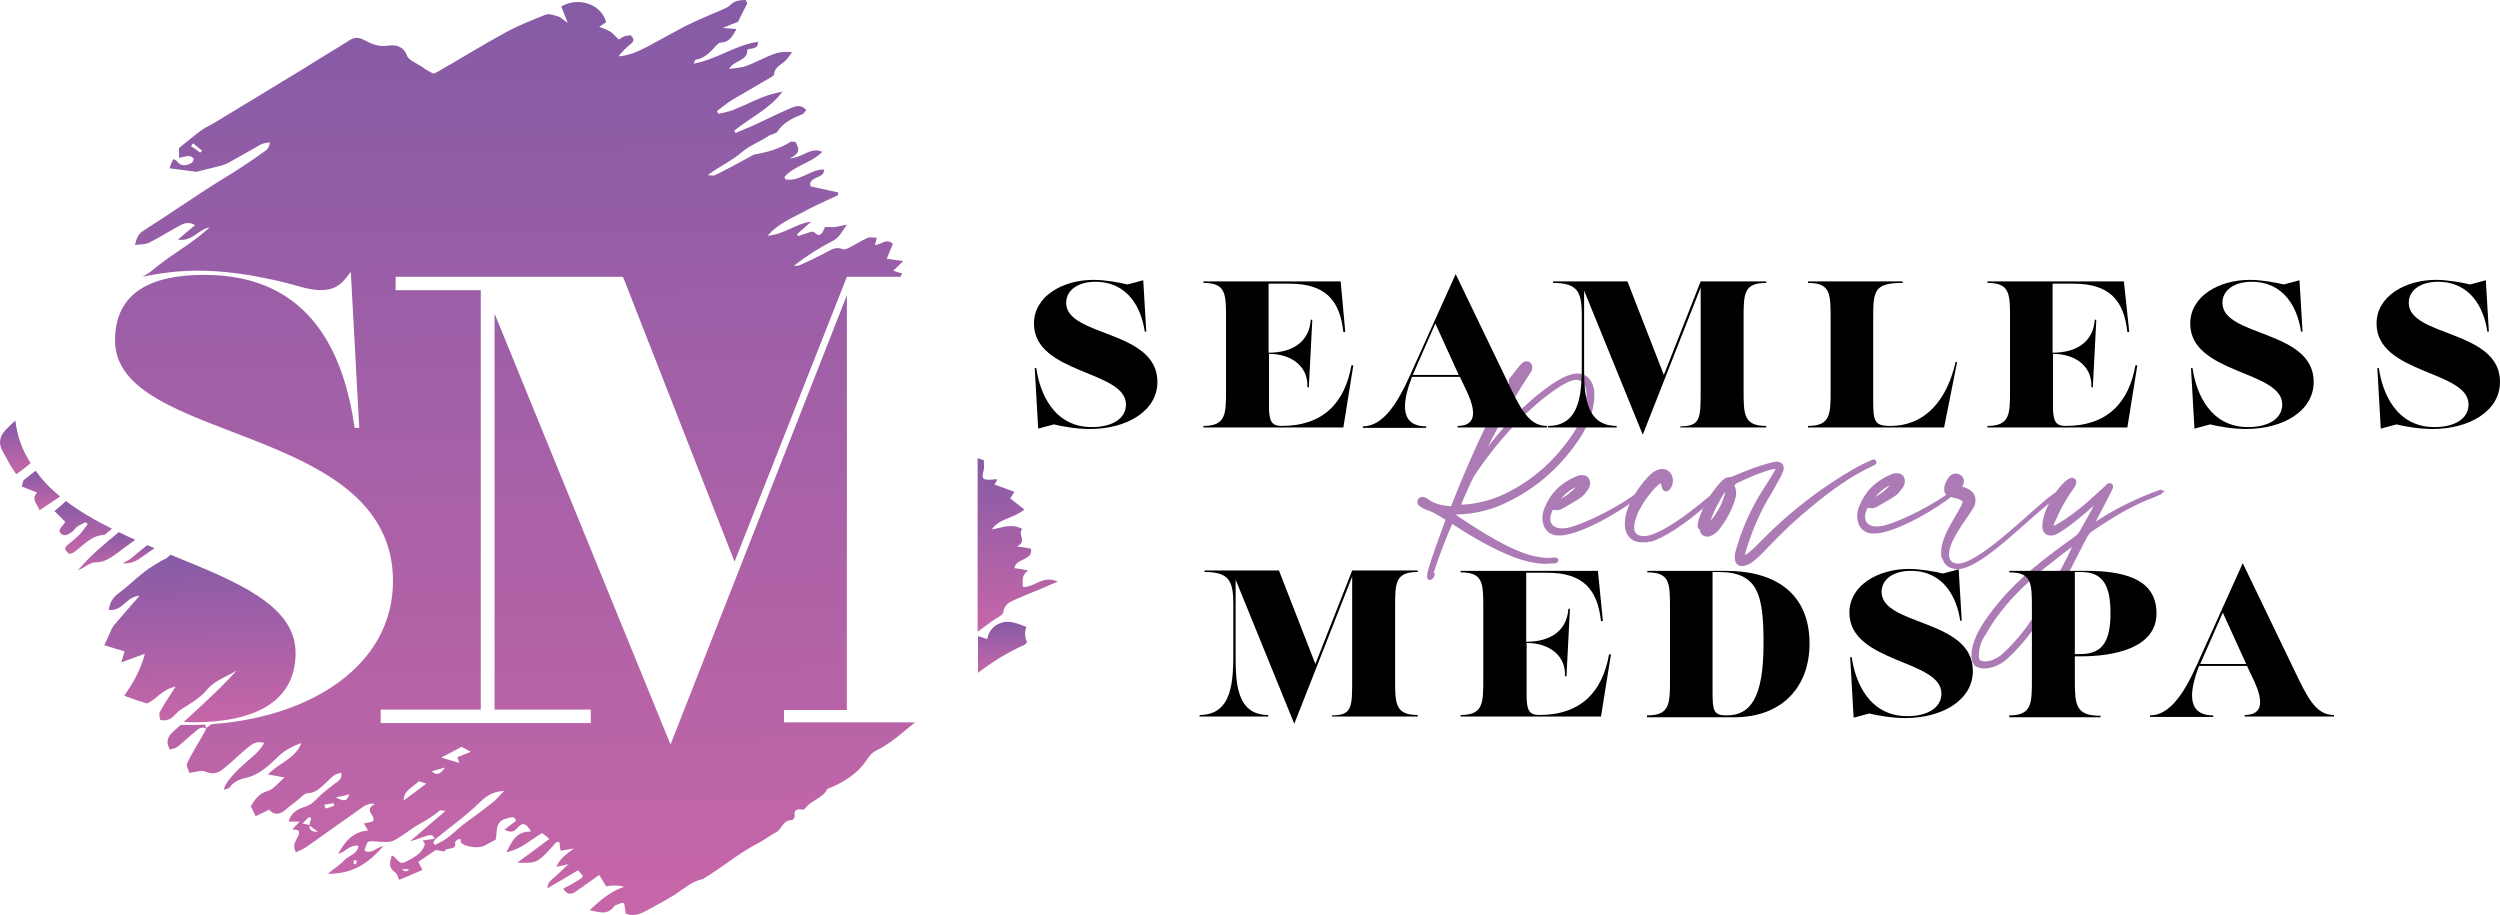 <?xml version="1.0" encoding="UTF-8"?>
<svg xmlns="http://www.w3.org/2000/svg" xmlns:xlink="http://www.w3.org/1999/xlink" id="Layer_2" viewBox="0 0 652.1 238.68">
  <defs>
    <style>.cls-1{fill:url(#linear-gradient);}.cls-2{fill:url(#linear-gradient-8);}.cls-3{fill:url(#linear-gradient-9);}.cls-4{fill:url(#linear-gradient-3);}.cls-5{fill:url(#linear-gradient-4);}.cls-6{fill:url(#linear-gradient-2);}.cls-7{fill:url(#linear-gradient-6);}.cls-8{fill:url(#linear-gradient-7);}.cls-9{fill:url(#linear-gradient-5);}.cls-10{fill:url(#linear-gradient-12);}.cls-11{fill:url(#linear-gradient-10);}.cls-12{fill:url(#linear-gradient-11);}.cls-13{fill:#ac7ab5;stroke:#ac7ab5;stroke-miterlimit:10;stroke-width:.75px;}</style>
    <linearGradient id="linear-gradient" x1="104.08" y1="11.59" x2="104.07" y2="11.69" gradientTransform="translate(0 241.4) scale(1 -1)" gradientUnits="userSpaceOnUse">
      <stop offset="0" stop-color="#c766a8"></stop>
      <stop offset="1" stop-color="#825aa6"></stop>
    </linearGradient>
    <linearGradient id="linear-gradient-2" x1="265.54" y1="76.55" x2="264.88" y2="124.82" xlink:href="#linear-gradient"></linearGradient>
    <linearGradient id="linear-gradient-3" x1="261.55" y1="65.93" x2="261.36" y2="80.02" xlink:href="#linear-gradient"></linearGradient>
    <linearGradient id="linear-gradient-4" x1="194.02" y1="240.9" x2="194.02" y2="240.98" xlink:href="#linear-gradient"></linearGradient>
    <linearGradient id="linear-gradient-5" x1="164.02" y1="231.73" x2="164.02" y2="231.8" xlink:href="#linear-gradient"></linearGradient>
    <linearGradient id="linear-gradient-6" x1="10.77" y1="108.28" x2="10.61" y2="119.28" xlink:href="#linear-gradient"></linearGradient>
    <linearGradient id="linear-gradient-7" x1="27.85" y1="92.7" x2="27.71" y2="103.22" xlink:href="#linear-gradient"></linearGradient>
    <linearGradient id="linear-gradient-8" x1="52.41" y1="52.72" x2="51.77" y2="99.55" xlink:href="#linear-gradient"></linearGradient>
    <linearGradient id="linear-gradient-9" x1="36.17" y1="94.51" x2="36.11" y2="99.55" xlink:href="#linear-gradient"></linearGradient>
    <linearGradient id="linear-gradient-10" x1="21.82" y1="96.89" x2="21.62" y2="111.63" xlink:href="#linear-gradient"></linearGradient>
    <linearGradient id="linear-gradient-11" x1="135.74" y1="1.16" x2="132.26" y2="254.84" xlink:href="#linear-gradient"></linearGradient>
    <linearGradient id="linear-gradient-12" x1="4.08" y1="117.62" x2="3.87" y2="132.55" xlink:href="#linear-gradient"></linearGradient>
  </defs>
  <g id="Layer_1-2">
    <path class="cls-1" d="m104.1,229.8s0-.1,0,0c0-.1-.1-.1,0,0-.1-.1,0,0,0,0Z"></path>
    <path class="cls-6" d="m268.2,148.8c-1.5-.3-2.6-.5-3.6-.6.3-2.6,5-2,4.3-5.1-1.3-.2-2.5-.4-3.7-.6,3-1.2,0-3.3,1.5-4.5-2.9-1.6-5.4-.3-8,.1,1.8-2.8,5.7-2.9,8.5-5.2-1.2-1-2.5-1.9-3.7-2.9.3-.5.7-1,1.1-1.7-1.8-.7-3.5-1.3-5.2-1.9.2-.4.5-.8.7-1.2l-.2-.2c-.3,0-.6,0-1,.1-2.6.2-3-.2-2.3-2.5.2-.8,0-1.7,0-2.6-.6-.1-1.1-.3-1.6-.5v45.3c1.4-1,2.6-1.9,3.8-2.8,1-.8,2.9-1.5,2.9-2.3.2-1.9,1.5-2.6,3.1-3.3,2.2-1,4.5-1.9,6.7-2.8,1.3-.6,2.6-1.1,4.4-1.9-4-1.8-6,1.6-9.1,1.4,0-1.4-.5-3,1.4-4.3Z"></path>
    <path class="cls-4" d="m261.3,162.4c-2.2.7-3.4,2.2-3.8,4.3-.9-.3-1.6-.5-2.4-.8v9.6c3.7-2.8,7.6-5.3,12.1-7.3.3-.1.5-.5.7-.7q-.9-1.9-.2-4c-2.1-.7-4.1-1.8-6.4-1.1Z"></path>
    <path class="cls-5" d="m194,.4q0,.1,0,0c0,.1.1.1,0,0h0Z"></path>
    <path class="cls-9" d="m164,9.6h0c0,.1.1.1,0,0,.1.1,0,0,0,0Z"></path>
    <path class="cls-7" d="m5.7,126.9c1.5.6,2.7,1.1,4,1.6-1.7,1.8,0,2.8.6,4.6,1.9-1.3,3.7-2.4,5.4-3.6-2.5-2-4.6-4.2-6.4-6.7-.9.7-1.9,1.4-2.8,2.2-.6.3-.6,1.2-.8,1.9Z"></path>
    <path class="cls-8" d="m20.3,148.8c2-.9,3.2-2.1,4.5-2.1,2.4,0,3.9-1.1,5.6-2.3,1.6-1.2,3.2-2.4,4.9-3.6-1.4-.6-2.9-1.3-4.3-2-3.6,3-7.3,5.9-10.7,10Z"></path>
    <path class="cls-2" d="m77.1,170.3c0-12.6-15.7-18.7-32.6-25.6-.4.3-.8.7-1.2,1-.2.2-.7.2-.9.4-1.6,1-3.3,1.9-4.8,3.1-2.3,1.8-4.3,3.8-6.6,5.5-1.7,1.2-2.4,2.6-2.6,4.4,3.6.4,4.5-3.5,8-3.7-2.4,2.7-4.5,5.2-6.6,7.6-.4.5-.7,1-.9,1.6-.6,1.3-1.2,2.6-1.7,3.7,1.6.5,3.5,1.1,5.3,1.6-.3,1-.5,1.8-.9,2.9,2.1-.8,3.8-1.4,6.2-2.3-1.2,4.5-3.2,7.8-5.4,11,2,.7,3.9,1.4,5.9,2,2.4-.9,3.9-3.7,7.5-4.4-1.6,2.5-3,4.5-4.1,6.6-.3.6,0,1.5.1,2.1.3.1.7.1,1.1.1,2.1-.1,2.8-1.8,4.1-2.7,2.5-1.6,5.2-3.1,6.9-5.2,2.1-2.6,5.2-3.4,7.8-5.1-2.8,3.2-6,6.2-9.1,9.1-1.5,1.4-3.1,2.9-4.7,4.3.7,0,1.3.1,2,.1,16,.1,27.2-5,27.2-18.1Z"></path>
    <path class="cls-3" d="m32,146.9c3,.4,4.7-1.5,6.7-2.8.5-.4,1.1-.7,1.6-1.1-.6-.3-1.3-.5-1.9-.8-1.5,1.2-3,2.4-4.4,3.6-.6.4-1.3.7-2,1.1Z"></path>
    <path class="cls-11" d="m14.2,133.3c1.2,1.2,2,2,2.8,2.8-.2.4-.4.7-.6.9-.5.7-1.4,1.3-.5,2.2,1,.9,2,.1,2.8-.4.6-.4.9-1,1.4-1.4.7-.5,1.5-.8,2.2-1.2.2.2.4.3.6.5-.7.9-1.3,1.8-2.1,2.7-.9.9-2,1.8-3,2.6-1.4,1-.7,1.7.3,2.5.5-.2.8-.2,1.1-.4,2.5-1.7,4.4-4.4,8-4.6.3,0,.5-.4.8-.6.4-.3.8-.6,1.2-1-4.3-2.1-8.4-4.5-12-7.2-1,.9-2,1.8-3,2.6Z"></path>
    <path class="cls-12" d="m204.5,188.7v-3.5h16.4v-108.2l-46,117.2-45.9-112.4v103.3h25.1v3.5h-54.8v-3.5h26.1v-109.4h-22.2v-3.5h59.3l29.1,74.3,29.3-74.3h14c.1-.3.3-.6.4-.9-.8-.2-1.5-.4-2.3-.7.9-.9,1.6-1.5,2.6-2.5-1.6-.2-2.7-.4-4.3-.6.6-1.5,1.1-2.7,1.6-3.9-1.8-1.6-3.1.3-4.7.3.2-.6.3-1,.5-1.9-.9,0-1.7-.2-2.3,0-1.6.7-3.1,1.7-4.7,2.5-.6.3-1.4.7-1.9.5-1.6-.7-2.7,0-3.9.6-2.4,1.3-4.9,2.5-7.4,3.6-.4.2-.9.1-1.4.1,3.2-2.5,6.5-4.6,10-6.4,1.9-.9,2.4-2.4,3.8-4.3-1.5.3-2.3.5-3,.6-.9.1-1.8,0-2.7,0-.3.6-.5,1.3-1,1.8-.9.8-1.3-.2-2-.5-.4-.2-1.1.1-1.6.3-.8.2-1.6.5-2.4.8-.1-.2-.2-.3-.3-.5,1.2-1.1,2.5-2.2,3.7-3.3-4,.5-6.9,3.3-11.4,3.7,2.6-3,5.9-4.4,8.9-6,3.1-1.7,6.3-3.1,9.5-4.6v-.7c-2.4-.5-4.8-1.1-7.2-1.6-.7-2.7,3.9-1.9,3.5-4.4-3.6,0-6.2,3.2-10,2.6-.1-.2-.3-.5-.3-.6,2.5-3,7.1-3.7,9.9-6.6-3.1-1.4-5.1,1.6-8.6,1.7,3.3-1.4,2.3-2.8,1.6-4.3-.6,0-1.1-.1-1.3,0-2.8,1.8-6,2.7-9.4,3.3-.4.1-.8.4-1.2.6-3,1.6-6,3.3-9.1,4.8-.5.2-1.3,0-1.9,0,3-2.3,6.4-3.8,8.9-6,2.1-1.8,4.7-2.7,6.9-4.2.7-.5,2-.6,2.4-1.2,1.5-2.3,3.9-3.5,6.5-4.5.4-.2.7-.7,1-1.1-1.4-1.6-2.9-1-4.3-.4-3,1.3-6,2.8-9,4.2-1.7.8-3.4,1.4-5.1,2.2-.1-.2-.3-.4-.4-.6,4.2-3.4,9.4-5.8,12.6-10.2-1.9.4-3.6.8-5.3,1.5-2.6,1-5,2.3-7.6,3.3-1.2.5-2.5.7-3.8,1-.1-.2-.3-.5-.4-.7,1.3-1,2.5-2,3.9-2.9,3.4-2,6.9-4,10.3-6,.3-.2.7-.4.7-.7.1-1.7,1.6-2.4,2.8-3.4.8-.7,1.3-1.6,1.9-2.4-1.9-.2-3.5,0-4.8.5-2.4.9-4.7,2.2-7.1,3.1-1.3.5-2.8.5-4.5.8,1.1-2.3,5-2.1,4.7-5,.9-.6,2.9.1,2.8-2.1-6,.9-10.7,4.6-16.8,5.7.3-.6.4-1,.5-1,2.6-.4,4-2.2,5.5-3.8.3-.3.7-.7,1.1-.7,2.5-.1,3.1-1.9,4.1-3.5-1-.1-1.9-.2-3.6-.3,2-.8,3.1-1.3,4-1.6.8-1.6,1.5-3.1,2.4-4.8,0,0-.2-.5-.4-.9-1.5,0-3,.2-4.1,1.4-.5.5-1.3.8-2,1.1-1.4.7-2.9,1.2-4.4,1.9-1.9.8-3.8,1.7-5.6,2.6-3.2,1.7-6.4,3.5-9.6,5.2-2.3,1.2-4.7,2.3-7.5,2.5,1-1.2,2-2.3,3.2-3.2,1.1-.9.8-1.5,0-2.3-.6.1-1.2.1-1.7.3s-1,.6-1.4.8c-.9-.8-1.5-1.6-2.3-2.1s-1.8-.8-2.8-1.2c.7-.5,1.3-.9,1.8-1.2-1.1-4.6-7.2-6.8-11.7-4.1.5,1.2,1,2.5,1.7,4.3-1.2-.8-1.8-1.5-2.5-1.7-1-.3-2.4-.8-3.2-.5-3.5,1.4-7.1,2.8-10.4,4.6-6.1,3.3-12,7-18,10.4-.5.3-1,.4-1,.4-1.3-.7-2.1-1.1-2.8-1.7-1.5-1-3.7-1.8-4.1-3.1-.9-2.4-3-2.8-4.9-2.5-2.5.4-4.4-.5-6.1-1.4-1.7-.9-2.7-.8-4.1.1-3.9,2.5-7.9,4.8-11.8,7.3-7.6,4.6-15.3,9.3-22.9,13.9-1.2.8-2.6,1.3-3.8,2.2-1.9,1.4-3.8,3-5.8,4.6v2.6c1-.2,1.7-.5,2.5-.5.5,0,1.2.4,1.3.7.1.3-.3,1-.7,1.2-1.4.7-2.7.8-3.7-.6-.1-.2-.5-.3-.9-.5-.4.8-.7,1.5-1,2.4,2.5.3,4.6.6,6.8.9.2,0,.5,0,.7-.1l6-1.5c.6-.2,1.3-.4,1.8-.7,2.9-1.6,5.7-3.2,8.5-4.8.7-.4,1.6-.4,2.4-.6-.1,1-.5,1.7-1,2.1-2.2,1.6-4.4,3.1-6.7,4.6-3,2-6.2,3.8-9.2,5.8-5.4,3.5-10.6,7.1-16,10.5-1.5.9-1.9,2.1-2.3,3.8,1.5-.2,2.7-.1,3.7-.6,2.6-1.3,5.1-2.9,7.7-4.3,1.2-.7,2.4-1.3,4.3-.3-1.5,1.3-2.9,2.4-4.5,3.8,3.9.6,5.3-2.7,8.3-3.2-1.8,1.6-3.7,3.1-5.7,4.5-3,2.1-6.2,4.1-9,6.5-.8.7-1.8,1.3-2.8,1.9,4.6-1,9.5-1.6,14.4-1.6,12.3,0,24.3,3.5,27.1,4.3,8.6,2.3,10.5-1,12.8-4l2.2,40.7h-1.2c-2.7-18.8-11.1-39.9-39.2-39.9-13.5,0-23.3,4.3-23.3,17.1,0,27.1,72.5,21.4,72.5,62.8,0,21.8-21.2,35.5-47.4,37.3-.4.3-.8.7-1.3,1-.2-.4-.3-.7-.3-.9-1.5.1-3.1.1-4.6.1h-1.8c-.7.6-1.4,1.3-2.1,1.9-1.3,1.2-1.8,2.6-.7,4.5.7-.2,1.5-.3,2-.7,1.5-1.2,2.8-2.5,4.3-3.7.9-.7,1.7-1.8,3.2-1.1-.3.7-.7,1.4-1.1,2.1-1.3,2.3-2.8,4.6-3.9,7-.3.6.3,1.5.6,2.5,1.6-.2,3.2-.8,4.2-.3,2.4,1,3.8,0,5.2-1.2,2-1.6,3.7-3.4,5.7-5,1.1-.9,2.4-2,4.4-1.3-1.4,2.6-3.8,4.1-5.8,6-2.8,2.6-4.6,4.9-4.7,6.2.6-.2,1.3-.3,1.5-.6.9-1.3,2.2-2,3.8-2.4,3.9-.8,6.3-3.2,8.8-5.6,1.6-1.6,3.7-2.7,6.1-3.6-1.5,4.1-6,5.3-8.7,8.2,1.5.3,2.6.5,4.3.8-1.7,1.5-2.8,3-4.3,3.5-2.5.7-3.4,2.3-4.5,4l1.3,2.6c1.2-.6,2.3-1.1,3.5-1.7,1.3,1.5,2.7,1.3,4.2.1,1-.9,2.1-1.7,3.1-2.5.9-.7,1.8-1.8,2.7-1.9,2.5-.1,3.6-1.7,5.1-3,1-.9,1.8-2.1,3.7-2.3.3,1.6-.8,2.2-1.8,2.9-1.7,1.3-3.4,2.6-4.8,4.1-.9.9-1.7,1.5-3,1.9-2.1.6-3.6,1.8-4.1,3.8h2.9c-.9.9-1.4,1.4-1.9,2v.1c1.6-.1,2.1.4,1.4,1.8-.6,1.2-1.5,2.4-.5,4.1.9-.4,1.8-.8,2.6-1.3,5-3.5,10-7.1,15.1-10.7.5-.3,1.2-.5,1.8-.7.4,0,.8.1,1.1.1-3.3,1.8.6,3-.6,4.6-.7.2-1.5.3-2.3.5.4.7.7,1.2,1.1,1.8-3.5.4-5.6,2.1-7.8,6.1,1.9-.4,2.9-2.4,5.3-2.1-.2,2.2-2.5,2.5-3.6,3.7-1.2,1.3-2.8,2.3-4.4,3.6,6.6.1,10.6-2.8,14.5-7.2-2.1.4-3.1,2.2-4.9,1.2.7-2.7.7-2.6,3.3-2.4,1.5.1,3.3.3,4.4-.3,2.3-1.2,4.3-3,6.5-4.2,2-1.1,3.8-2.2,5.4-3.6.1-.1.6,0,1.5.1-3.3,2.8-6.2,5.3-9.2,7.9,1.6-.3,2.9-1,4.3-1.4.9-.3,1.8-.3,2,.8-.9.1-1.9.3-3,.4.2.5.5.7.5,1-.6,2.4-2.9,3.5-5,4.6-1.8,1-2.2-1.1-3.6-1.7-.5,1.8-1,3.1.8,4.4.6.4.8,1.3,1.1,2,2-.8,4-1.7,6.1-2.6-.4-.8-.8-1.5-1.1-2.1,1.7-1.1,3.2-2.2,4.6-3.1.9.2,1.6.3,2.3.4.2-1.3,3.2-.1,2.7-2.2-.1-.3.5-.9.9-1,1-.2.4.6.6.8,1,1.3,4.9,1.7,6.3.8.9-.5,1.9-1,2.8-1.5.5-2.2-.4-4.8,3.1-5.6.9-.2,1.9-.6,2.2.7-.9.7-1.9,1.4-3,2.3,1.6.8,2.4.7,3.4-.5,1.3-1.5,2.3-1.2,3.5,1-3.8-.1-4.9,2.4-6.4,5.4,4.1-.9,6.3-3.3,9.3-5,.5.4,1.1.8,1.9,1.5-2.9,2.2-5.6,4.2-8.4,6.2,2,.1,4.1.2,5.4-.6,1.9-1.2,3.2-3.1,4.8-4.7.1-.1.4,0,.8-.1.1.7.2,1.5.3,2.3,1.3-.2,2.4-.4,3.5-.6-1.8,1.4-3.6,2.5-4.6,4.8,1.1-.2,1.8-.4,3.2-.7-1.4,1.3-2.4,2.2-3.3,3.1-.9.8-2.2,1.5-2.2,3.2,2.9-1.7,5.4-3.2,8-4.7,1.4,1.6,1.5,1.6.5,2.3-1.4.9-2.8,1.7-4.4,2.5,1.1,1.7,2.1,1.6,3.5.6,1.9-1.4,3.9-2.7,5.9-4.2.8,1.3,1.3,2.2,1.8,3q2.5-.5,4.7.1c-3.8,1.3-6.4,3.7-9,6.1,2.3.5,4.6,1.4,6.3-.9.4-.5,1.4-.7,2.1-1,.1-.1.4.1.6.2.2.9.3,1.8.4,2.6,2.2.9,3.9,0,5.5-.8,2.5-1.4,5-2.7,7.4-4.2,2.3-1.5,4.3-3.4,7.2-4,.1,0,.2-.1.3-.2,4.9-2.9,9.1-6.6,14.2-9.2,1.6-.8,3-2,4.6-2.8s1.7-3.2,4.2-3.2c.2,0,.7-.7.7-1-.3-1.7.5-2,2.2-1.7.2,0,.6-.4.8-.7,1.5-1.8,4.4-2.4,5.5-4.7,4.2-1.7,7.8-3.9,10.2-7.5.6-.9,1.4-2,2.5-2.5,2.6-1.3,4.8-2.9,6.9-4.7,1.1-.9,2.2-1.8,3.3-2.7h-34.2v.3ZM52.2,39.8c-.8-.6-1.6-1.2-2.4-1.7.2-.2.4-.5.6-.7.8.6,1.5,1.3,2.3,1.9-.1.2-.3.4-.5.5Zm26.7,175c.7-.7,1.2-1.2,1.7-1.7.2.1.4.2.6.3-.2.6-.4,1.2-.5,1.8-.5-.1-.9-.2-1.8-.4Zm1.8.5c.6.5,1.3.9,2.2,1.7-2,0-2.2-.8-2.2-1.7Zm4.2-4.4c-.1-.3-.2-.6-.3-1,.8-.1,1.6-.3,2.4-.4.1.2.1.4.2.6-.7.4-1.5.6-2.3.8Zm2.7-2.9c1.5-.3,2.3-.5,3.5-.8-.6,2-1.6,1.8-3.5.8Zm5.2,17.5c-.3-.1-.6-.2-.6-.3,0-.3.1-.6.2-.9.3.1.7.2.7.3-.1.3-.2.6-.3.9Zm12.1,1.2h1.8q-.8,1.1-1.8,0Zm15.5-31.9c.5.3,1.1.6,2.4,1.3-1.4.6-2.5,1-3.5,1.4.1.2.2.6.5,1.5-1.7-.5-3-.9-4.7-1.4,1.9-1,3.5-1.8,5.3-2.8Zm-15.1,14c0-2.8,2.6-3.5,3.9-5,.1-.1.9.3,2,.6-2.1,1.6-3.8,2.8-5.9,4.4Zm7.3-7.6c1.1-.3,2.1-.6,3.5-1-1.1,1.4-1.9,2.4-3.5,1Zm15.8,8.2c-2.5,2-5.1,3.8-7.6,5.7-1.5,1.2-2.8,2.5-4.3,3.6-.9.7-2,1.1-3,1.7-.2-.2-.3-.3-.5-.5.1-.3.3-.6.4-.9,3.8-3.1,7.9-6,11.4-9.4,1.7-1.6,3.2-3.1,6.7-3.3-1.4,1.4-2.1,2.4-3.1,3.1Z"></path>
    <path class="cls-10" d="m4,109.7c-.9.8-1.7,1.6-2.5,2.4-1.6,1.7-2,3.6-.8,5.6.6,1.1,1.2,2.2,1.8,3.3.5.8,1,1.6,1.7,2.7,1.4-.9,2.6-1.9,3.8-2.9-2.1-3.2-3.5-6.9-4-11.1Z"></path>
    <path class="cls-13" d="m393.8,100.3c.1-.2.2-.4.2-.5,0-.2-.1-.3-.1-.5,0-.1,0-.2.2-.4.5-.7,2.8-3.7,3.4-4.1.2-.1.4-.2.7-.2.6,0,1.1.5,1.1,1.2v.2c0,.4-.2.7-.4,1-.7,1.1-1.5,2.3-2.2,3.4-3.7,5.9-7.1,12.1-10.1,18.4-.1.1-.1.2-.1.4v.1c3.9-5.2,7-9,11.8-13.4,2.5-2.3,9.2-8.1,13.1-8.1h.1c2.5,0,3.8,2.2,4,4.5v1c0,3.6-1.8,7.8-3.6,10.6-4.6,7-10.6,12.6-18.2,16.4-4.2,2.2-8.7,3.4-13.5,3.5-.2,0-.4,0-.5.1s-.2.3-.2.4c0,.2.1.4.3.5,5.6,3.7,14,9.3,20.6,10.7,1.1.2,2.2.4,3.3.4.5,0,1,0,1.4-.1h.5c.3,0,.5,0,.5.3v.1c0,.4-.8.4-1.3.4s-1,.1-1.5.1c-2.7,0-5.4-.7-8-1.6-4.6-1.8-8.9-4.1-13.1-6.7l-3.1-2c-.2-.1-.3-.2-.4-.2s-.1.1-.3.4c-1.7,4-3.3,8-4.6,12.1-.1.2-.2.4-.2.6,0,.1,0,.3.2.4l.1.1c0,.3-.5,1.1-.9,1.1h-.1c-.3-.1-.3-.3-.3-.6s.1-.6.1-.8c.7-3.1,3.5-10.4,4.6-13.5.1-.3.1-.4.1-.5s-.1-.3-.4-.4c-1.3-.8-2.9-1.8-4.3-2.3-.7-.2-2.1-.8-2.5-1.4-.1-.1-.1-.4-.1-.5,0-.5.3-.9.9-.9.3,0,.8.1,1.4.6,1.7,1.2,3.6,1.6,5.6,1.8h.4c.3,0,.4-.1.6-.6,3.8-9.7,9.6-23,14.8-31.5Zm-9.5,23.5c-.6.9-3,6.3-3.5,7.6-.1.2-.2.3-.2.5v.1h1.3c3.9-.3,7.6-1.3,11.1-3,7.5-3.7,13.3-9.1,17.9-16.1,1.5-2.4,2.6-5,3.1-7.9.1-.7.2-1.4.2-2.1s-.1-1.3-.3-2c-.6-1.6-1.6-2.2-2.7-2.2-1.5,0-3.2,1-4.5,1.8-8.6,5.5-16.9,15-22.4,23.3Z"></path>
    <path class="cls-13" d="m406.6,139.3c-2.8,0-3.9-2.1-3.9-4.2,0-.9.2-1.7.5-2.4,1.5-3.8,4.2-6.5,8.1-8.1.5-.3,1-.3,1.4-.3,1.1,0,1.7.8,1.7,1.7,0,.5-.2,1.1-.5,1.5-.5.7-1.1,1.5-1.8,2-1.5,1-3.1,1.9-4.7,2.8-.5.3-1,.4-1.5.4-.3,0-.6-.1-1-.2-.6,1-.9,1.9-.9,2.8,0,1.7,1.2,2.9,3.4,2.9.6,0,1.2-.1,1.8-.2,5.2-1.3,13.7-5.9,17.8-9,.1-.1.2-.2.3-.2s.1.1.1.2-.1.2-.2.3c-3.8,3.3-14.8,9.8-20.2,10h-.4Zm-.8-8.2c2.3-.7,5.7-3.4,6-4.7-2.6.8-4.3,2.6-6,4.7Z"></path>
    <path class="cls-13" d="m428.3,141.1c-2.3,0-3.9-1.4-4.1-3.9v-.6c0-4.2,3.1-8.8,5.7-11.7,1.4-1.6,2.7-2.2,3.7-2.2,1.5,0,2.4,1.3,2.4,2.7,0,.7-.3,1.5-.8,2.1-.2.2-.4.3-.6.3-.3,0-.6-.2-.7-.6-.2-.5-.2-1-.4-1.7-.4.2-.7.3-1,.5-2.7,2.3-6.5,7.7-6.6,11.4v.3c0,1.8,1.3,2.5,2.8,2.5.7,0,1.3-.1,2-.3,5.2-1.7,12.1-7.4,16.2-10.8.1-.1.2-.1.2-.1,0,0,.1.1.1.2s0,.1-.1.2c-3.7,3.8-11.3,9.8-16.4,11.5-.9,0-1.6.2-2.4.2Z"></path>
    <path class="cls-13" d="m443.2,137.2c0-.8.2-1.5.5-2.3,1.2-3.3,3-6.3,5.4-8.9.6-.7,1.3-1.2,2.3-1.2.4,0,.8-.3,1.2-.4,3-1.3,6.1-2.5,9.2-3.3.5-.1,1-.3,1.4-.3h.2c1,0,1.5.5,1.5,1.3,0,.2-.1.4-.1.6-.2.5-.4,1-.6,1.4-.8,1.4-1.6,2.9-2.4,4.3-2.9,4.6-5,9.6-6.6,14.7-.2.6-.4,1.2-.4,1.8v.3c.6,0,1.1-.4,1.5-.7,1.4-1.1,2.5-2.3,3.8-3.6,7.2-7.3,15.3-13.5,24.2-18.6,1.1-.6,2.3-1.2,3.5-1.7l.6-.3c.1,0,.2-.1.3-.1.2,0,.3.1.3.2q.1.1.1.2c0,.2-.2.3-.4.4-.1.1-.3.1-.4.2-5.8,2.7-10.8,6.4-15.7,10.4-4.2,3.4-8.1,7.1-11.8,11-1.1,1.2-2.2,2.3-3.4,3.3-.7.6-1.5,1.1-2.4,1.3-.2.1-.4.1-.5.1-1,0-1.6-.6-1.6-1.7v-.3c0-.9.2-1.6.5-2.5,1.6-5.5,4-10.6,7.1-15.4,1-1.5,2-3.1,2.9-4.7.1-.2.2-.3.2-.5,0-.1,0-.2-.1-.3-1.2,0-2.2.4-3.2.7-2.4.8-4.7,1.8-7,2.9-.8.4-1.2.6-1.2,1.2,0,.2.1.4.2.7.1.4.2.8.2,1.2,0,.7-.2,1.3-.4,2-.9,2.6-2.2,5-3.9,7.2-.5.6-1.1,1.2-1.8,1.5-.4.2-.7.3-1.1.3-.9,0-1.6-.7-1.6-1.8-.5-.1-.5-.3-.5-.6Zm2.3-.4c.3-.2.5-.2.5-.2,1.8-2,3.2-4.2,4-6.8.1-.3.3-.7.3-1.1,0-.3-.1-.7-.4-1.1-1.8,3-3.5,5.8-4.4,9.2Z"></path>
    <path class="cls-13" d="m488.7,138.8c-2.8,0-3.9-2.1-3.9-4.2,0-.8.2-1.7.5-2.4,1.5-3.8,4.2-6.5,8.1-8.1.5-.3,1-.3,1.4-.3,1.1,0,1.7.8,1.7,1.7,0,.5-.2,1.1-.5,1.5-.5.7-1.1,1.5-1.8,2-1.5,1-3.1,1.9-4.7,2.8-.5.3-1,.4-1.5.4-.3,0-.6-.1-1-.2-.6,1-.9,1.9-.9,2.8,0,1.7,1.2,2.9,3.4,2.9.6,0,1.2-.1,1.8-.2,5.2-1.3,13.7-5.9,17.8-9,.1-.1.2-.2.3-.2s.1.1.1.2-.1.2-.2.3c-3.8,3.3-14.8,9.8-20.2,10h-.4Zm-.9-8.2c2.3-.7,5.7-3.4,5.9-4.7-2.5.8-4.2,2.6-5.9,4.7Z"></path>
    <path class="cls-13" d="m506.7,144c0-4.5,4.9-10.5,5.5-12.7,0-.1.1-.2.1-.3,0-1.4-3-1.3-4.4-2.2-.3-.3-.4-.7-.4-1.2,0-1,.5-2.2,1.4-3.2.3-.3.7-.5,1.2-.5.9,0,1.8.6,1.8,1.6,0,.5-.2,1-.7,1.6,1.9.6,3.7,1.3,3.7,3.3,0,.3,0,.6-.1,1-.3,1.7-6.8,8.7-6.8,13.2v.3c.1,1.2.7,2.1,2,2.4.2.1.5.1.7.1,6.2,0,21.4-16.1,25.5-18.5.4-.2.7-.4,1.1-.6.1.1.2.2.2.3-.2.2-.4.5-.7.6-6.5,4-19.7,18.9-26.3,18.9-.3,0-.5,0-.7-.1-1.8-.3-2.4-1.3-2.8-2.4-.2-.5-.3-1-.3-1.6Z"></path>
    <path class="cls-13" d="m514.6,171.2v-.1c0-4.7,3.7-9.6,6.7-13.3,6-7.3,12.7-12.2,20.2-17.6.5-.4.9-.8,1.2-1.3,1.4-2.5,3.2-5.6,4.4-8-.1,0-.1-.1-.2-.1-.3.3-.6.5-.9.7-1.9,1.8-7.6,6.6-10,7.6-.4.2-.8.2-1.1.2-1.1,0-1.8-.7-1.8-2v-.3c.3-5.2,5.6-12,7.4-12,.2,0,.4.1.5.2.2.2.2.4.2.6,0,.7-.6,1.3-1.1,2.1-1.8,2.5-3.2,5.2-4.4,8-.2.4-.4.7-.4,1.2,0,.2.1.4.1.6.6-.3,1.2-.5,1.8-.9,5.2-3.2,7.9-5.9,12.2-9.8.2-.2.3-.4.5-.5s.3-.1.4-.1c.3,0,.5.2.5.5v.2c-.1.5-4.2,8.2-4.8,9.4v.2c0,.1,0,.2-.1.3,5.6-3.8,11.5-6.7,17.7-8.9.1.1.1.2.2.2-.2.2-.3.3-.5.4-1.1.5-2.1.9-3.2,1.3-5.3,2.2-10.1,5.2-14.8,8.4-.4.3-.8.8-1.1,1.3-1.8,3.3-3.4,6.7-5.2,10-4,7.3-9.2,15.8-15.4,21.6-1.5,1.5-3.9,2.7-6.1,2.7-.3,0-.5,0-.8-.1-1.4-.2-2-1-2.1-2.7Zm1.2-.3v.2c0,1.3.5,1.7,1.9,1.8h.2c1.5,0,3.3-.9,4.5-1.9,4.2-3.8,7.4-8.1,10.2-12.9,2.3-3.9,7.1-12.4,8.7-16.4-2.1,1.3-4.8,3.5-6.7,5-6.4,4.9-13,11.4-16.9,18.5-1.3,1.8-1.9,3.7-1.9,5.7Z"></path>
    <path d="m299,86.5h-.4c-.9-6.2-4.4-13-12.9-13-4.4,0-7.6,2.1-7.6,5.5,0,8.9,23.8,7,23.8,20.6,0,7.7-8.1,12.3-17.6,12.3-3.6,0-7.4-.7-9.4-1.2l-4.1,1.1-.9-15.8h.4c.9,6.4,4.5,15.4,14.5,15.4,5.3,0,8.9-2.2,8.9-5.9,0-8.9-24-7.9-24-21.1,0-7.2,7.6-11.4,15.5-11.4,3.1,0,6.9.7,8.9,1.2l4.1-1.1.8,13.4Z"></path>
    <path d="m350.9,86.6h-.5c-.9-8.2-4.6-12.6-14-12.6h-5.5v18c6.1,0,10.6-2.7,11-8.6h.4l-.9,17.6h-.4c.3-5.3-4-8.7-10-8.7v13.8c0,3.9.8,5,3.3,5,10.9,0,16.5-6.1,18.2-15.8h.5l-2.6,16.2h-36.5v-.4c5.9,0,5.9-3.1,5.9-9.4v-18.5c0-6.6,0-9.4-5.9-9.4v-.4h35.8l1.2,13.2Z"></path>
    <path d="m380.8,98.3h-12.5c-2.1,5.5-3.9,12.9,3.7,12.9v.4h-16.5v-.4c6.6,0,10.6-9.5,13.5-16l10.7-23.7,14.6,30.3c3.1,6.4,5.3,9.3,9.2,9.3v.4h-23.3v-.4c5.2,0,4.6-4.2,2.5-8.8l-1.9-4Zm-11.2-3l-1.1,2.5h12l-6.1-13.4-4.8,10.9Z"></path>
    <path d="m438.3,111.6v-.4c5.3,0,5.3-2.1,5.3-9.4v-26.8l-15.1,38.4-15.3-37.6v19.5c0,7.1.1,15.8,8.5,15.8v.4h-17.9v-.4c8.7,0,8.8-9.1,8.8-16.8v-12c0-6.1-1-8.5-7.5-8.5v-.4h19.4l9.5,24.4,9.6-24.4h17.1v.4c-5.9,0-5.9,2.8-5.9,9.4v18.5c0,6.4,0,9.4,5.9,9.4v.4h-22.4v.1Z"></path>
    <path d="m496.2,73.8c-7.4,0-7.6,2.1-7.6,9.4v21.2c0,5.4.3,6.7,4.4,6.7,9.6,0,15-7.3,17.1-16.7h.4l-3.4,17.1h-35.5v-.4c5.9,0,5.9-3.1,5.9-9.4v-18.5c0-6.6,0-9.4-5.9-9.4v-.4h24.7v.4h-.1Z"></path>
    <path d="m555.4,86.6h-.5c-.9-8.2-4.6-12.6-14-12.6h-5.5v18c6.1,0,10.6-2.7,11-8.6h.4l-.9,17.6h-.4c.3-5.3-4-8.7-10-8.7v13.8c0,3.9.8,5,3.3,5,10.9,0,16.5-6.1,18.2-15.8h.5l-2.6,16.2h-36.5v-.4c5.9,0,5.9-3.1,5.9-9.4v-18.5c0-6.6,0-9.4-5.9-9.4v-.4h35.6l1.4,13.2Z"></path>
    <path d="m600.6,86.5h-.4c-.9-6.2-4.4-13-12.9-13-4.4,0-7.6,2.1-7.6,5.5,0,8.9,23.8,7,23.8,20.6,0,7.7-8.1,12.3-17.6,12.3-3.6,0-7.4-.7-9.4-1.2l-4.1,1.1-.9-15.8h.4c.9,6.4,4.5,15.4,14.5,15.4,5.3,0,8.9-2.2,8.9-5.9,0-8.9-24-7.9-24-21.1,0-7.2,7.6-11.4,15.5-11.4,3.1,0,6.9.7,8.9,1.2l4.1-1.1.8,13.4Z"></path>
    <path d="m649.2,86.5h-.4c-.9-6.2-4.4-13-12.9-13-4.4,0-7.6,2.1-7.6,5.5,0,8.9,23.8,7,23.8,20.6,0,7.7-8.1,12.3-17.6,12.3-3.6,0-7.4-.7-9.4-1.2l-4.1,1.1-.9-15.8h.4c.9,6.4,4.5,15.4,14.5,15.4,5.3,0,8.9-2.2,8.9-5.9,0-8.9-24-7.9-24-21.1,0-7.2,7.6-11.4,15.5-11.4,3.1,0,6.9.7,8.9,1.2l4.1-1.1.8,13.4Z"></path>
    <path d="m347.4,187v-.4c5.3,0,5.3-2.1,5.3-9.4v-26.8l-15.1,38.4-15.3-37.6v19.5c0,7.1.1,15.8,8.5,15.8v.4h-17.9v-.4c8.7,0,8.8-9.1,8.8-16.8v-12c0-6.1-1-8.5-7.5-8.5v-.4h19.4l9.5,24.4,9.6-24.4h17.1v.4c-5.9,0-5.9,2.8-5.9,9.4v18.5c0,6.4,0,9.4,5.9,9.4v.4h-22.4v.1Z"></path>
    <path d="m418.1,162h-.5c-.9-8.2-4.6-12.6-14-12.6h-5.5v18c6.1,0,10.6-2.7,11-8.6h.4l-.9,17.6h-.4c.3-5.3-4-8.7-10-8.7v13.8c0,3.9.8,5,3.3,5,10.9,0,16.5-6.1,18.2-15.8h.5l-2.6,16.2h-36.6v-.4c5.9,0,5.9-3.1,5.9-9.4v-18.4c0-6.6,0-9.4-5.9-9.4v-.4h35.8l1.3,13.1Z"></path>
    <path d="m429.7,186.6c5.9,0,5.9-3.1,5.9-9.4v-18.5c0-6.6,0-9.4-5.9-9.4v-.4h20.4c13.4,0,21.9,6.2,21.9,19,0,11-6.9,19.2-19.7,19.2h-22.7v-.5h.1Zm30.3-18.7c0-12.6-1.3-18.7-11.7-18.7h-1.6v31c0,5.2.2,6.4,3.7,6.4,6.3,0,9.6-4.8,9.6-18.7Z"></path>
    <path d="m511.7,161.9h-.4c-.9-6.2-4.4-13-12.9-13-4.4,0-7.6,2.1-7.6,5.5,0,8.9,23.8,7,23.8,20.6,0,7.7-8.1,12.3-17.6,12.3-3.6,0-7.4-.7-9.4-1.2l-4.1,1.1-.9-15.8h.4c.9,6.4,4.5,15.4,14.5,15.4,5.3,0,8.9-2.2,8.9-5.9,0-8.9-24-7.9-24-21.1,0-7.2,7.6-11.4,15.5-11.4,3.1,0,6.9.7,8.9,1.2l4.1-1.1.8,13.4Z"></path>
    <path d="m524.1,186.6c5.9,0,5.9-3.1,5.9-9.4v-18.5c0-6.6,0-9.4-5.9-9.4v-.4h20.1c11.9,0,18.3,3.2,18.3,11.1,0,9.3-11.7,11.2-19.6,11.2h-1.7v6.1c0,6.6.2,9.4,6.7,9.4v.4h-23.8v-.5Zm18.6-16c5.7,0,7.8-3.3,7.8-10.7s-2.1-10.7-7.7-10.7h-1.6v21.4h1.5Z"></path>
    <path d="m586.1,173.7h-12.5c-2.1,5.5-3.9,12.9,3.7,12.9v.4h-16.5v-.4c6.6,0,10.6-9.5,13.5-16l10.7-23.7,14.6,30.3c3.1,6.4,5.3,9.3,9.2,9.3v.4h-23.3v-.4c5.2,0,4.6-4.2,2.5-8.8l-1.9-4Zm-11.1-3l-1.1,2.5h12l-6.1-13.4-4.8,10.9Z"></path>
  </g>
</svg>
